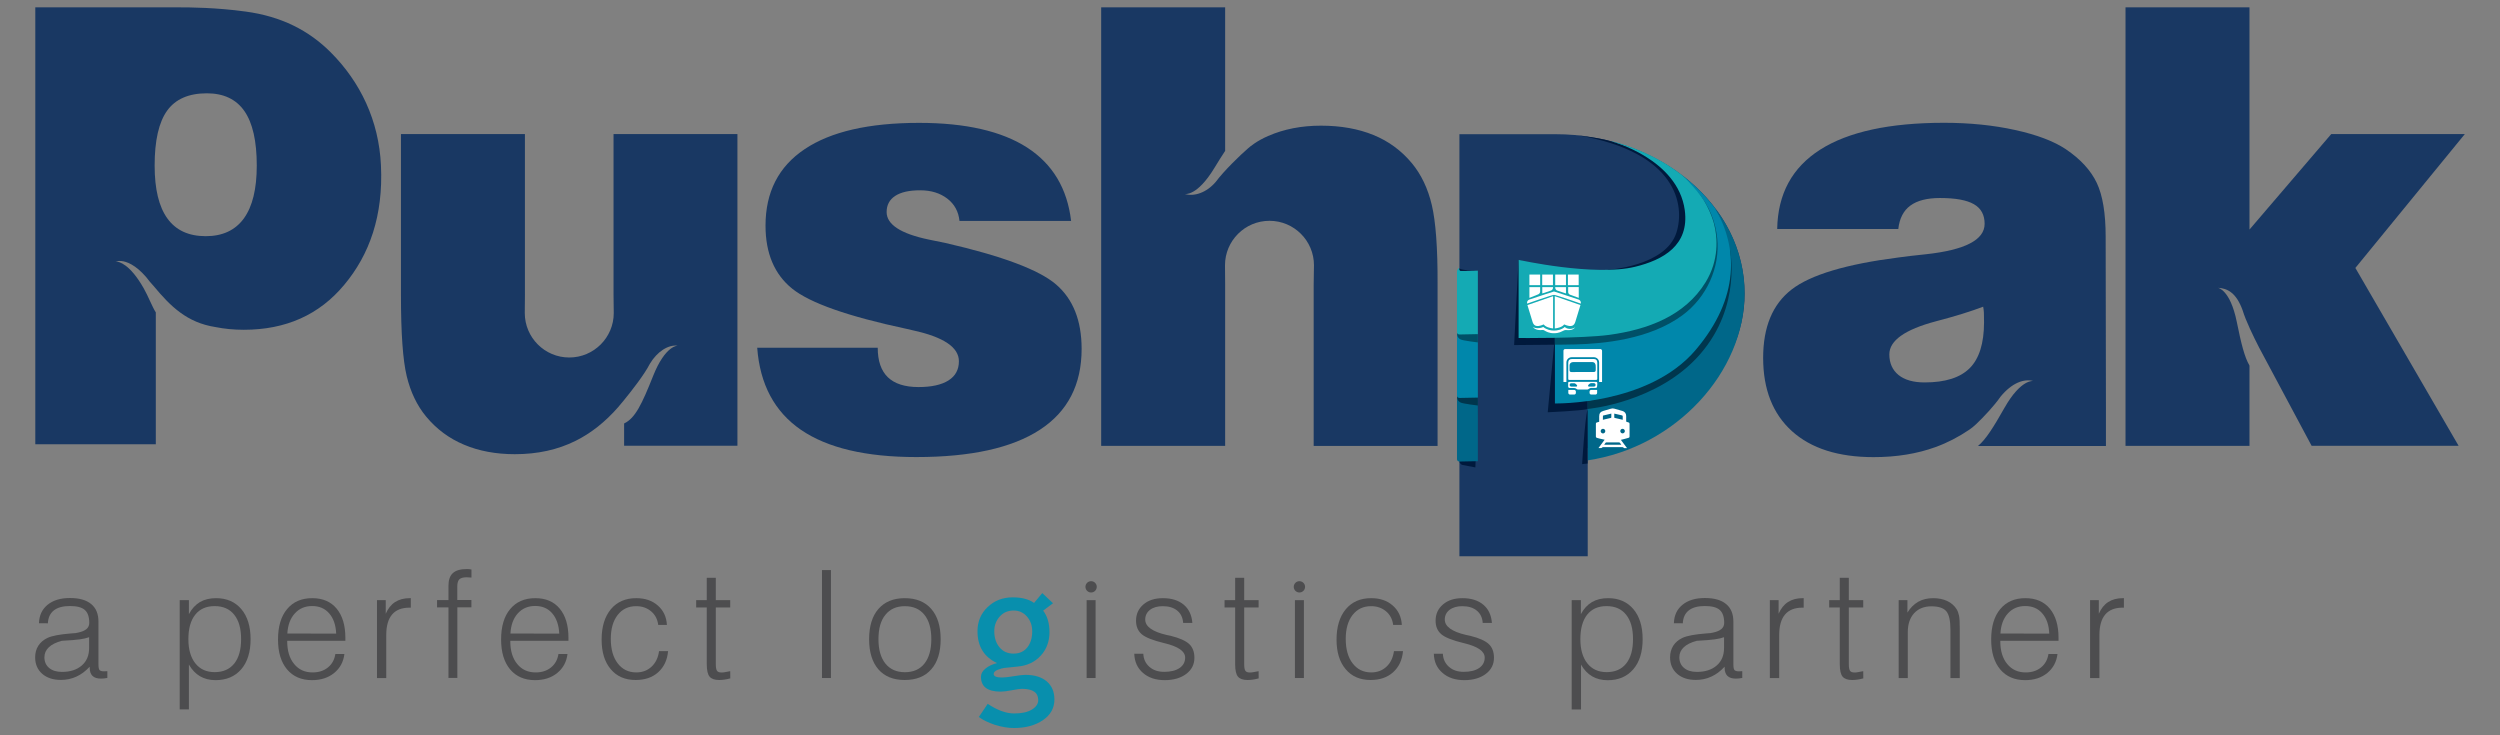 <?xml version="1.0" encoding="utf-8"?>
<!-- Generator: Adobe Illustrator 23.0.5, SVG Export Plug-In . SVG Version: 6.00 Build 0)  -->
<svg version="1.1" id="Layer_1" xmlns="http://www.w3.org/2000/svg" xmlns:xlink="http://www.w3.org/1999/xlink" x="0px" y="0px"
	 viewBox="0 0 340 100" style="enable-background:new 0 0 340 100;" xml:space="preserve">
<rect x="0" y="0" width="340" height="100" fill="#808080" stroke="none"/>
<style type="text/css">
	.st0{fill-rule:evenodd;clip-rule:evenodd;fill:#193863;}
	.st1{fill-rule:evenodd;clip-rule:evenodd;fill:#4D4D4F;}
	.st2{fill-rule:evenodd;clip-rule:evenodd;fill:#088FAD;}
	.st3{fill-rule:evenodd;clip-rule:evenodd;fill:#006789;}
	.st4{fill-rule:evenodd;clip-rule:evenodd;fill:#00193C;}
	.st5{fill-rule:evenodd;clip-rule:evenodd;fill:#00364D;}
	.st6{fill-rule:evenodd;clip-rule:evenodd;fill:#0087AB;}
	.st7{fill-rule:evenodd;clip-rule:evenodd;fill:#005067;}
	.st8{fill-rule:evenodd;clip-rule:evenodd;fill:#14AAB4;}
	.st9{fill-rule:evenodd;clip-rule:evenodd;fill:#FFFFFF;}
</style>
<g>
	<path class="st0" d="M102.98,47.29h16.39c0,1.8,0.46,3.13,1.38,4.02c0.92,0.88,2.31,1.33,4.16,1.33c1.77,0,3.13-0.3,4.08-0.9
		c0.95-0.6,1.42-1.47,1.42-2.61c0-1.9-2.09-3.3-6.28-4.21c-0.36-0.08-0.65-0.14-0.86-0.2c-7.93-1.69-13.11-3.51-15.53-5.46
		c-2.42-1.95-3.63-4.81-3.63-8.58c0-4.55,1.77-8.02,5.33-10.4c3.55-2.38,8.73-3.57,15.55-3.57c6.32,0,11.22,1.12,14.69,3.35
		c3.47,2.24,5.47,5.57,5.99,9.99h-15.18c-0.13-1.27-0.68-2.29-1.66-3.04c-0.98-0.75-2.2-1.13-3.69-1.13c-1.48,0-2.61,0.25-3.39,0.76
		c-0.78,0.51-1.17,1.24-1.17,2.2c0,1.69,1.91,2.94,5.73,3.74c1.01,0.21,1.78,0.36,2.3,0.47c7.7,1.77,12.71,3.65,15.02,5.64
		c2.31,1.99,3.47,4.91,3.47,8.76c0,4.86-1.89,8.53-5.68,11c-3.78,2.47-9.38,3.71-16.8,3.71c-6.87,0-12.1-1.24-15.7-3.71
		C105.33,55.98,103.35,52.26,102.98,47.29z"/>
	<path class="st0" d="M83.44,18.23v21.81l0.03,2.53c0,3.34-2.71,6.05-6.05,6.05c-3.34,0-6.05-2.71-6.05-6.05l0.02-2.46V18.23H54.53
		v21.97c0,5.12,0.26,8.77,0.78,10.94c0.52,2.17,1.4,4.01,2.65,5.52c1.4,1.69,3.12,2.97,5.15,3.82c2.03,0.86,4.33,1.29,6.91,1.29
		c3.07,0,5.82-0.6,8.25-1.81c2.12-1.05,4.07-2.6,5.84-4.63c0.02-0.02,0.04-0.05,0.07-0.09c0.24-0.27,0.47-0.55,0.7-0.84v0
		c1.02-1.25,2.75-3.45,3.51-4.94c1-1.66,2.49-2.61,3.8-2.45c0,0-1.69-0.1-3.37,4.13c-1.52,3.82-2.43,5.74-3.94,6.45v3.03h15.41
		V18.23H83.44z"/>
	<path class="st0" d="M194.73,27.9c-0.53-2.26-1.44-4.16-2.71-5.7c-1.43-1.72-3.17-3-5.23-3.84c-2.05-0.84-4.44-1.27-7.14-1.27
		c-2.63,0-5.03,0.46-7.2,1.41c-1.51,0.66-2.39,1.39-2.71,1.67c-1.08,0.93-3.28,3.06-4.41,4.58c-1.26,1.47-2.94,2.01-4.2,1.63
		c0,0,1.65,0.37,4.01-3.51c0.55-0.9,1.03-1.68,1.48-2.35V1h-16.86v59.64h16.86V38.75l-0.02-2.67c0-3.34,2.71-6.05,6.05-6.05
		c3.34,0,6.05,2.71,6.05,6.05l-0.04,2.6v21.97h16.85V38.59C195.53,33.73,195.26,30.17,194.73,27.9z"/>
	<path class="st0" d="M267.89,50.06c-1.29,1.3-3.34,1.95-6.14,1.95c-1.53,0-2.72-0.34-3.55-1.01c-0.83-0.68-1.25-1.61-1.25-2.81
		c0-1.87,2.11-3.37,6.32-4.49c2.68-0.7,4.82-1.37,6.44-1.99c0.05,0.23,0.08,0.5,0.1,0.8c0.01,0.3,0.02,0.75,0.02,1.35
		C269.82,46.69,269.18,48.76,267.89,50.06L267.89,50.06z M286.37,32.19c0-3.17-0.4-5.61-1.21-7.32c-0.81-1.7-2.21-3.23-4.21-4.58
		c-1.64-1.09-3.93-1.96-6.89-2.61c-2.95-0.65-6.17-0.98-9.66-0.98c-7.41,0-13.03,1.22-16.85,3.65c-3.82,2.43-5.77,6.03-5.85,10.79
		h16.47c0.16-1.43,0.7-2.49,1.64-3.18c0.94-0.69,2.28-1.03,4.02-1.03c2.11,0,3.65,0.28,4.62,0.84c0.98,0.56,1.46,1.45,1.46,2.67
		c0,2.19-2.67,3.56-8,4.14c-1.53,0.16-2.76,0.3-3.67,0.43c-7.15,0.91-12.02,2.37-14.59,4.37c-2.58,2-3.86,5.1-3.86,9.29
		c0,4.29,1.31,7.61,3.92,9.97c2.61,2.35,6.31,3.53,11.1,3.53c3.12,0,5.93-0.46,8.43-1.37c1.6-0.58,3.12-1.37,4.57-2.35
		c0.33-0.22,0.63-0.47,0.92-0.74c1.19-1.13,2.51-2.56,3.35-3.77c1.55-1.88,3.18-2.46,4.45-2.12c0,0-1.66-0.32-3.91,3.63
		c-1.51,2.66-2.54,4.32-3.62,5.21h17.41v-4.8L286.37,32.19z"/>
	<path class="st0" d="M335.22,18.23h-18.17l-11.12,12.99V1h-16.86v59.64h16.86V49.72c-0.69-1.19-1.14-3.05-1.72-5.91
		c-0.9-4.46-2.58-4.67-2.58-4.67c1.31,0.07,2.51,0.68,3.37,3.07c0.43,1.43,1.49,3.6,2.25,5.08l7.13,13.34h19.99l-14.04-24.19
		L335.22,18.23z"/>
	<path class="st1" d="M12.12,86.66c-0.33,0.12-0.74,0.22-1.25,0.29c-0.51,0.07-1.33,0.14-2.46,0.2c-0.78,0.21-1.38,0.5-1.77,0.88
		c-0.4,0.38-0.6,0.83-0.6,1.36c0,0.6,0.21,1.09,0.64,1.45c0.43,0.36,1.01,0.54,1.75,0.54c1.12,0,2.02-0.29,2.69-0.87
		c0.67-0.58,1-1.37,1-2.38V86.66L12.12,86.66z M12.2,90.67c-0.56,0.6-1.16,1.06-1.81,1.35c-0.65,0.3-1.35,0.45-2.1,0.45
		c-1.07,0-1.92-0.28-2.56-0.84c-0.63-0.56-0.95-1.3-0.95-2.23c0-0.6,0.14-1.13,0.43-1.58c0.29-0.45,0.71-0.81,1.26-1.07
		c0.63-0.29,1.68-0.48,3.16-0.6c0.29-0.02,0.5-0.04,0.65-0.05c0.09-0.02,0.2-0.04,0.35-0.07c1.01-0.21,1.51-0.64,1.51-1.31
		c0-0.82-0.2-1.41-0.61-1.77c-0.41-0.36-1.08-0.53-2.02-0.53c-0.95,0-1.68,0.2-2.18,0.59c-0.51,0.4-0.78,0.98-0.82,1.76l-1.21-0.01
		c0.03-1.06,0.42-1.89,1.17-2.51c0.75-0.61,1.76-0.92,3.04-0.92c1.27,0,2.23,0.27,2.89,0.82c0.66,0.54,0.99,1.34,0.99,2.39v5.78
		c0,0.44,0.05,0.71,0.16,0.82c0.11,0.11,0.31,0.16,0.6,0.16c0.09,0,0.17,0,0.24-0.01c0.07,0,0.14-0.01,0.21-0.01v0.92
		c-0.15,0.03-0.31,0.06-0.46,0.07c-0.15,0.02-0.29,0.02-0.42,0.02c-0.51,0-0.88-0.12-1.14-0.37c-0.25-0.25-0.38-0.61-0.38-1.1V90.67
		z"/>
	<path class="st1" d="M25.62,86.93c0,1.4,0.32,2.5,0.95,3.29c0.63,0.79,1.5,1.19,2.62,1.19c1.16,0,2.04-0.39,2.67-1.17
		c0.62-0.78,0.93-1.88,0.93-3.32c0-1.44-0.31-2.54-0.94-3.32c-0.62-0.78-1.51-1.17-2.66-1.17c-1.14,0-2.02,0.39-2.64,1.17
		C25.93,84.38,25.62,85.49,25.62,86.93L25.62,86.93z M24.44,96.47V81.62h1.25v1.9c0.4-0.74,0.9-1.28,1.5-1.64
		c0.6-0.35,1.34-0.53,2.19-0.53c1.45,0,2.6,0.5,3.44,1.49c0.84,0.99,1.26,2.36,1.26,4.09s-0.42,3.1-1.27,4.09
		C31.96,92,30.8,92.5,29.32,92.5c-0.82,0-1.52-0.18-2.12-0.53c-0.6-0.35-1.1-0.88-1.51-1.59v6.1H24.44z"/>
	<path class="st1" d="M39.08,86.16l6.64,0.01c-0.05-1.17-0.37-2.09-0.95-2.75c-0.58-0.67-1.35-1-2.32-1c-0.97,0-1.76,0.34-2.37,1.02
		C39.48,84.11,39.14,85.02,39.08,86.16L39.08,86.16z M39.06,87.15v0.06c0,1.29,0.31,2.33,0.94,3.09c0.62,0.77,1.46,1.15,2.51,1.15
		c0.83,0,1.52-0.22,2.08-0.67c0.56-0.45,0.9-1.06,1.02-1.84h1.23c-0.13,1.08-0.6,1.94-1.4,2.59c-0.8,0.65-1.8,0.97-3.01,0.97
		c-1.44,0-2.57-0.49-3.39-1.46c-0.82-0.98-1.23-2.33-1.23-4.07c0-1.77,0.41-3.15,1.23-4.13c0.82-0.99,1.96-1.49,3.42-1.49
		c1.42,0,2.53,0.47,3.32,1.42c0.79,0.95,1.19,2.27,1.19,3.97v0.41H39.06z"/>
	<path class="st1" d="M51.27,92.21V81.62h1.19v1.85c0.31-0.71,0.73-1.24,1.27-1.59c0.54-0.35,1.21-0.53,2-0.53h0.14v1.29H55.7
		c-1.06,0-1.85,0.31-2.38,0.94c-0.53,0.62-0.79,1.56-0.79,2.8v5.84H51.27z"/>
	<path class="st1" d="M60.99,92.21v-9.6h-1.55v-1h1.55v-1.93c0-0.8,0.2-1.38,0.6-1.74c0.4-0.37,1.04-0.55,1.91-0.55
		c0.09,0,0.19,0,0.29,0.01c0.1,0.01,0.21,0.03,0.33,0.05v1.1c-0.03,0-0.07,0-0.12-0.01c-0.27-0.02-0.45-0.03-0.56-0.03
		c-0.46,0-0.78,0.1-0.97,0.28c-0.19,0.19-0.28,0.52-0.28,1v1.81h1.92v1H62.2v9.6H60.99z"/>
	<path class="st1" d="M69.42,86.16l6.64,0.01C76,85,75.68,84.08,75.1,83.41c-0.58-0.67-1.35-1-2.32-1c-0.97,0-1.76,0.34-2.37,1.02
		C69.81,84.11,69.48,85.02,69.42,86.16L69.42,86.16z M69.4,87.15v0.06c0,1.29,0.31,2.33,0.94,3.09c0.62,0.77,1.46,1.15,2.51,1.15
		c0.83,0,1.52-0.22,2.08-0.67c0.56-0.45,0.9-1.06,1.02-1.84h1.23c-0.13,1.08-0.6,1.94-1.4,2.59c-0.8,0.65-1.8,0.97-3.01,0.97
		c-1.44,0-2.57-0.49-3.39-1.46c-0.82-0.98-1.23-2.33-1.23-4.07c0-1.77,0.41-3.15,1.23-4.13c0.82-0.99,1.96-1.49,3.42-1.49
		c1.42,0,2.53,0.47,3.32,1.42c0.79,0.95,1.19,2.27,1.19,3.97v0.41H69.4z"/>
	<path class="st1" d="M89.63,88.55h1.23c-0.11,1.22-0.56,2.17-1.35,2.88c-0.78,0.7-1.8,1.05-3.06,1.05c-1.44,0-2.57-0.49-3.39-1.47
		c-0.83-0.98-1.24-2.32-1.24-4.02c0-1.75,0.42-3.13,1.26-4.14c0.84-1,1.99-1.5,3.45-1.5c1.19,0,2.17,0.33,2.93,1
		c0.77,0.67,1.18,1.55,1.24,2.64h-1.18c-0.1-0.77-0.42-1.39-0.97-1.85c-0.55-0.46-1.22-0.7-2.03-0.7c-1.06,0-1.9,0.4-2.52,1.2
		c-0.62,0.8-0.93,1.88-0.93,3.25c0,1.4,0.31,2.51,0.94,3.33c0.63,0.82,1.47,1.23,2.53,1.23c0.82,0,1.51-0.26,2.06-0.77
		C89.17,90.15,89.51,89.45,89.63,88.55z"/>
	<path class="st1" d="M97.35,78.58v3.04h1.96v1h-1.96v7.72c0,0.45,0.06,0.75,0.17,0.9c0.11,0.15,0.32,0.22,0.61,0.22
		c0.13,0,0.27-0.01,0.43-0.04c0.16-0.02,0.41-0.07,0.75-0.14l0.01,0.98c-0.3,0.08-0.57,0.14-0.82,0.17
		c-0.25,0.04-0.48,0.05-0.7,0.05c-0.61,0-1.04-0.15-1.3-0.46c-0.25-0.31-0.38-0.87-0.38-1.68v-7.72h-1.44v-1h1.44v-3.04H97.35z"/>
	<rect x="111.79" y="77.53" class="st1" width="1.22" height="14.68"/>
	<path class="st1" d="M119.47,86.93c0,1.42,0.31,2.52,0.94,3.31c0.63,0.78,1.51,1.18,2.65,1.18c1.15,0,2.04-0.39,2.66-1.17
		c0.62-0.78,0.94-1.88,0.94-3.32c0-1.44-0.31-2.54-0.94-3.32c-0.63-0.78-1.51-1.17-2.66-1.17c-1.14,0-2.02,0.39-2.65,1.18
		C119.78,84.39,119.47,85.5,119.47,86.93L119.47,86.93z M118.2,86.93c0-1.77,0.42-3.15,1.27-4.12c0.85-0.97,2.04-1.46,3.58-1.46
		c1.55,0,2.75,0.49,3.6,1.46c0.85,0.97,1.28,2.35,1.28,4.12c0,1.76-0.42,3.13-1.28,4.1c-0.85,0.97-2.05,1.45-3.61,1.45
		c-1.54,0-2.74-0.48-3.58-1.45C118.62,90.06,118.2,88.69,118.2,86.93z"/>
	<rect x="147.78" y="81.62" class="st1" width="1.22" height="10.59"/>
	<path class="st1" d="M154.26,88.91h1.23c0.03,0.73,0.31,1.32,0.83,1.78c0.52,0.46,1.19,0.68,2.01,0.68c0.88,0,1.58-0.17,2.09-0.52
		c0.51-0.35,0.76-0.82,0.76-1.42c0-0.86-0.94-1.51-2.82-1.96l-0.05-0.01c-1.52-0.37-2.53-0.77-3.04-1.21
		c-0.51-0.44-0.77-1.05-0.77-1.83c0-0.91,0.34-1.65,1.01-2.22c0.67-0.57,1.55-0.85,2.64-0.85c1.19,0,2.14,0.3,2.84,0.89
		c0.7,0.59,1.09,1.42,1.17,2.48h-1.25c-0.05-0.72-0.32-1.28-0.81-1.68c-0.49-0.4-1.14-0.6-1.97-0.6c-0.72,0-1.3,0.17-1.73,0.5
		c-0.43,0.33-0.65,0.77-0.65,1.32c0,0.94,0.96,1.64,2.89,2.09c0.25,0.06,0.44,0.1,0.57,0.12c1.21,0.3,2.05,0.68,2.52,1.12
		c0.47,0.44,0.71,1.07,0.71,1.87c0,0.9-0.37,1.63-1.11,2.19c-0.74,0.56-1.72,0.85-2.92,0.85c-1.23,0-2.22-0.33-2.96-0.98
		C154.69,90.87,154.3,90,154.26,88.91z"/>
	<path class="st1" d="M195,88.91h1.23c0.03,0.73,0.31,1.32,0.83,1.78c0.52,0.46,1.19,0.68,2.01,0.68c0.88,0,1.58-0.17,2.09-0.52
		c0.51-0.35,0.76-0.82,0.76-1.42c0-0.86-0.94-1.51-2.82-1.96l-0.05-0.01c-1.52-0.37-2.53-0.77-3.04-1.21
		c-0.51-0.44-0.77-1.05-0.77-1.83c0-0.91,0.34-1.65,1.01-2.22c0.67-0.57,1.55-0.85,2.64-0.85c1.19,0,2.14,0.3,2.84,0.89
		c0.7,0.59,1.09,1.42,1.17,2.48h-1.25c-0.05-0.72-0.32-1.28-0.81-1.68c-0.49-0.4-1.14-0.6-1.97-0.6c-0.72,0-1.3,0.17-1.73,0.5
		c-0.43,0.33-0.65,0.77-0.65,1.32c0,0.94,0.96,1.64,2.89,2.09c0.25,0.06,0.44,0.1,0.57,0.12c1.21,0.3,2.05,0.68,2.52,1.12
		c0.47,0.44,0.71,1.07,0.71,1.87c0,0.9-0.37,1.63-1.11,2.19c-0.74,0.56-1.72,0.85-2.92,0.85c-1.23,0-2.22-0.33-2.96-0.98
		C195.42,90.87,195.03,90,195,88.91z"/>
	<path class="st1" d="M169.21,78.58v3.04h1.96v1h-1.96v7.72c0,0.45,0.06,0.75,0.17,0.9c0.11,0.15,0.31,0.22,0.61,0.22
		c0.13,0,0.27-0.01,0.43-0.04c0.16-0.02,0.41-0.07,0.75-0.14l0.01,0.98c-0.3,0.08-0.57,0.14-0.82,0.17
		c-0.25,0.04-0.48,0.05-0.7,0.05c-0.61,0-1.04-0.15-1.3-0.46c-0.25-0.31-0.38-0.87-0.38-1.68v-7.72h-1.44v-1h1.44v-3.04H169.21z"/>
	<rect x="176.11" y="81.62" class="st1" width="1.22" height="10.59"/>
	<path class="st1" d="M189.58,88.55h1.23c-0.11,1.22-0.56,2.17-1.35,2.88c-0.78,0.7-1.8,1.05-3.06,1.05c-1.44,0-2.57-0.49-3.39-1.47
		c-0.83-0.98-1.24-2.32-1.24-4.02c0-1.75,0.42-3.13,1.26-4.14c0.84-1,1.99-1.5,3.45-1.5c1.19,0,2.17,0.33,2.93,1
		c0.77,0.67,1.18,1.55,1.24,2.64h-1.18c-0.1-0.77-0.42-1.39-0.97-1.85c-0.55-0.46-1.22-0.7-2.03-0.7c-1.06,0-1.89,0.4-2.52,1.2
		c-0.62,0.8-0.93,1.88-0.93,3.25c0,1.4,0.31,2.51,0.94,3.33c0.63,0.82,1.47,1.23,2.53,1.23c0.82,0,1.51-0.26,2.06-0.77
		C189.12,90.15,189.45,89.45,189.58,88.55z"/>
	<path class="st1" d="M214.93,86.93c0,1.4,0.32,2.5,0.95,3.29c0.63,0.79,1.5,1.19,2.62,1.19c1.16,0,2.04-0.39,2.66-1.17
		c0.62-0.78,0.93-1.88,0.93-3.32c0-1.44-0.31-2.54-0.94-3.32c-0.62-0.78-1.51-1.17-2.66-1.17c-1.14,0-2.02,0.39-2.64,1.17
		C215.24,84.38,214.93,85.49,214.93,86.93L214.93,86.93z M213.75,96.47V81.62h1.25v1.9c0.4-0.74,0.9-1.28,1.51-1.64
		c0.6-0.35,1.33-0.53,2.19-0.53c1.45,0,2.6,0.5,3.44,1.49c0.84,0.99,1.26,2.36,1.26,4.09s-0.42,3.1-1.27,4.09
		c-0.85,0.99-2.01,1.49-3.48,1.49c-0.82,0-1.52-0.18-2.12-0.53c-0.6-0.35-1.1-0.88-1.51-1.59v6.1H213.75z"/>
	<path class="st1" d="M234.47,86.66c-0.33,0.12-0.74,0.22-1.25,0.29c-0.51,0.07-1.33,0.14-2.46,0.2c-0.78,0.21-1.38,0.5-1.77,0.88
		c-0.4,0.38-0.6,0.83-0.6,1.36c0,0.6,0.21,1.09,0.64,1.45c0.43,0.36,1.01,0.54,1.75,0.54c1.12,0,2.02-0.29,2.69-0.87
		c0.67-0.58,1-1.37,1-2.38V86.66L234.47,86.66z M234.55,90.67c-0.56,0.6-1.16,1.06-1.81,1.35c-0.65,0.3-1.35,0.45-2.1,0.45
		c-1.07,0-1.92-0.28-2.56-0.84c-0.63-0.56-0.95-1.3-0.95-2.23c0-0.6,0.15-1.13,0.43-1.58c0.29-0.45,0.71-0.81,1.26-1.07
		c0.63-0.29,1.68-0.48,3.16-0.6c0.29-0.02,0.5-0.04,0.65-0.05c0.09-0.02,0.2-0.04,0.35-0.07c1.01-0.21,1.51-0.64,1.51-1.31
		c0-0.82-0.2-1.41-0.61-1.77c-0.41-0.36-1.08-0.53-2.02-0.53c-0.95,0-1.68,0.2-2.18,0.59c-0.51,0.4-0.78,0.98-0.82,1.76l-1.21-0.01
		c0.03-1.06,0.41-1.89,1.17-2.51c0.75-0.61,1.76-0.92,3.04-0.92c1.27,0,2.23,0.27,2.89,0.82c0.66,0.54,0.99,1.34,0.99,2.39v5.78
		c0,0.44,0.05,0.71,0.16,0.82c0.11,0.11,0.31,0.16,0.6,0.16c0.09,0,0.17,0,0.24-0.01c0.07,0,0.14-0.01,0.21-0.01v0.92
		c-0.15,0.03-0.31,0.06-0.46,0.07c-0.15,0.02-0.29,0.02-0.42,0.02c-0.51,0-0.88-0.12-1.14-0.37c-0.25-0.25-0.38-0.61-0.38-1.1V90.67
		z"/>
	<path class="st1" d="M240.7,92.21V81.62h1.19v1.85c0.31-0.71,0.73-1.24,1.27-1.59c0.54-0.35,1.21-0.53,2-0.53h0.14v1.29h-0.16
		c-1.06,0-1.85,0.31-2.38,0.94c-0.53,0.62-0.79,1.56-0.79,2.8v5.84H240.7z"/>
	<path class="st1" d="M251.44,78.58v3.04h1.96v1h-1.96v7.72c0,0.45,0.06,0.75,0.17,0.9c0.11,0.15,0.31,0.22,0.61,0.22
		c0.13,0,0.27-0.01,0.43-0.04c0.16-0.02,0.41-0.07,0.75-0.14l0.01,0.98c-0.3,0.08-0.57,0.14-0.82,0.17
		c-0.25,0.04-0.48,0.05-0.7,0.05c-0.61,0-1.04-0.15-1.3-0.46c-0.25-0.31-0.38-0.87-0.38-1.68v-7.72h-1.44v-1h1.44v-3.04H251.44z"/>
	<path class="st1" d="M258.22,92.21V81.62h1.19v1.69c0.4-0.65,0.89-1.14,1.47-1.47c0.58-0.33,1.26-0.49,2.03-0.49
		c0.73,0,1.37,0.13,1.92,0.39c0.55,0.26,0.97,0.63,1.27,1.11c0.15,0.25,0.26,0.54,0.33,0.89c0.07,0.35,0.1,0.92,0.1,1.72v0.31v6.45
		h-1.27v-6.57c0-1.24-0.19-2.08-0.57-2.53c-0.38-0.44-1.05-0.66-2.02-0.66c-0.99,0-1.77,0.31-2.35,0.94
		c-0.57,0.63-0.86,1.48-0.86,2.57v6.25H258.22z"/>
	<path class="st1" d="M272.06,86.16l6.64,0.01c-0.05-1.17-0.37-2.09-0.95-2.75c-0.58-0.67-1.35-1-2.32-1
		c-0.97,0-1.76,0.34-2.37,1.02C272.46,84.11,272.12,85.02,272.06,86.16L272.06,86.16z M272.04,87.15v0.06
		c0,1.29,0.31,2.33,0.94,3.09c0.63,0.77,1.46,1.15,2.51,1.15c0.83,0,1.52-0.22,2.08-0.67c0.56-0.45,0.9-1.06,1.02-1.84h1.23
		c-0.13,1.08-0.6,1.94-1.39,2.59c-0.8,0.65-1.8,0.97-3.01,0.97c-1.44,0-2.57-0.49-3.39-1.46c-0.82-0.98-1.23-2.33-1.23-4.07
		c0-1.77,0.41-3.15,1.23-4.13c0.82-0.99,1.96-1.49,3.42-1.49c1.42,0,2.53,0.47,3.32,1.42c0.79,0.95,1.19,2.27,1.19,3.97v0.41H272.04
		z"/>
	<path class="st1" d="M284.25,92.21V81.62h1.19v1.85c0.31-0.71,0.73-1.24,1.27-1.59c0.54-0.35,1.21-0.53,2-0.53h0.14v1.29h-0.16
		c-1.06,0-1.85,0.31-2.38,0.94c-0.53,0.62-0.79,1.56-0.79,2.8v5.84H284.25z"/>
	<path class="st2" d="M137.86,83.03c-0.78,0-1.41,0.27-1.9,0.82c-0.49,0.55-0.74,1.22-0.74,2c0,0.88,0.24,1.61,0.71,2.18
		c0.47,0.58,1.12,0.86,1.92,0.86c0.79,0,1.41-0.28,1.86-0.84c0.45-0.56,0.67-1.29,0.67-2.21c0-0.78-0.24-1.45-0.72-2
		C139.18,83.3,138.58,83.03,137.86,83.03L137.86,83.03z M133.12,97.51l1.21-1.79c1.3,0.87,2.5,1.31,3.6,1.31
		c1.01,0,1.81-0.17,2.39-0.52c0.58-0.35,0.88-0.78,0.88-1.3c0-1.02-0.74-1.53-2.21-1.53c-0.25,0-0.71,0.06-1.36,0.19
		c-0.66,0.13-1.17,0.19-1.54,0.19c-1.79,0-2.68-0.67-2.68-2.02c0-0.42,0.21-0.79,0.63-1.13c0.42-0.34,0.94-0.58,1.56-0.73
		c-1.77-0.83-2.66-2.27-2.66-4.33c0-1.32,0.46-2.42,1.38-3.29c0.92-0.88,2.05-1.32,3.4-1.32c1.24,0,2.21,0.25,2.91,0.76l1.12-1.34
		l1.46,1.38l-1.34,1.01c0.57,0.74,0.86,1.72,0.86,2.92c0,1.27-0.4,2.34-1.19,3.2c-0.79,0.86-1.83,1.36-3.12,1.48l-1.85,0.19
		c-0.22,0.02-0.51,0.11-0.88,0.25c-0.37,0.15-0.55,0.34-0.55,0.57c0,0.32,0.38,0.48,1.15,0.48c0.34,0,0.86-0.06,1.58-0.18
		c0.71-0.12,1.24-0.18,1.59-0.18c1.24,0,2.21,0.3,2.9,0.89c0.69,0.59,1.04,1.41,1.04,2.46c0,1.16-0.52,2.1-1.56,2.81
		c-1.04,0.71-2.36,1.07-3.95,1.07c-0.82,0-1.67-0.15-2.58-0.43C134.39,98.27,133.67,97.92,133.12,97.51z"/>
	<path class="st0" d="M33.17,29.7c-1.17,1.61-2.9,2.42-5.19,2.42c-2.32,0-4.05-0.8-5.21-2.4c-1.16-1.6-1.74-4-1.74-7.2
		c0-3.41,0.57-5.9,1.7-7.47c1.13-1.57,2.93-2.36,5.4-2.36c2.29,0,3.99,0.81,5.11,2.42c1.12,1.61,1.68,4.08,1.68,7.41
		C34.92,25.69,34.34,28.08,33.17,29.7L33.17,29.7z M15.74,35.56c-0.07,0-0.11,0.01-0.11,0.01c0.04-0.01,0.08-0.01,0.12-0.02
		L15.74,35.56L15.74,35.56z M51.81,22.49C51.53,16.39,49,11.15,44.99,7.13c-2.99-3-6.75-4.91-11.6-5.56C29.38,1.02,25.79,1,24.35,1
		H4.8v59.42h16.39V42.49c-0.49-0.77-1.03-2.2-1.65-3.29c-1.89-3.32-3.36-3.62-3.78-3.64c0.03-0.01,0.08-0.02,0.15-0.04
		c0.01,0,0.02,0,0.02,0c0.07-0.01,0.16-0.02,0.26-0.03c0.1,0,0.21,0,0.32,0.01c0.72,0.07,1.9,0.5,3.35,2.16
		c0.29,0.4,0.66,0.83,1.07,1.28c2.25,2.71,4.5,4.94,8.37,5.54c1.19,0.24,2.48,0.37,3.86,0.37c5.72,0,10.28-2.04,13.67-6.13
		C50.24,34.64,52.14,29.35,51.81,22.49z"/>
	<path class="st0" d="M211.51,18.25c14.23,0,25.76,9.7,25.76,21.67c0,10.66-9.28,19.22-21.34,21.02v14.71h-17.45v-57.4h13.06H211.51
		z"/>
	<path class="st3" d="M233.06,28.04c2.66,3.41,4.2,7.49,4.2,11.87c0,10.66-9.28,20.9-21.34,22.7l-0.04-9.31
		c0,0,10.67,0.63,16.19-8.82c5.52-9.45,1.17-16.22,1.17-16.22L233.06,28.04z"/>
	<path class="st4" d="M218.24,18.99c0,0,7.68,1.69,10.34,6.11c2.66,4.43,0.54,10.51-6.37,11.49c-5.5,0.87-3.53,0.1-3.53,0.1
		s7.84-0.47,9.31-5.04c1.19-3.7,0.13-10.98-13.47-13.26C214.52,18.39,217.31,18.77,218.24,18.99z"/>
	<path class="st5" d="M215.92,54.54v1.08c0,0,9.53-0.83,15.28-7.43c5.76-6.6,4.06-14.29,4.06-14.29s0.85,8.25-5.37,13.72
		C223.67,53.1,215.92,54.54,215.92,54.54z"/>
	<path class="st4" d="M206.52,35.33l-0.6,11.6l5.44-0.05l-0.87,9.19c0,0,4.46-0.19,5.42-0.44c-0.38,1.38-0.74,7.49-0.74,7.49
		l0.74-0.08v-0.41V49.7l-1.4-11.56L206.52,35.33z"/>
	<path class="st6" d="M211.47,45.2v9.67c0,0,12.75,0.27,19.15-7.29c6.01-7.09,5.76-13.91,2.61-19.3c0.02,0.04-0.73-0.95-1.56-1.84
		c-1.26-1.34-2.48-2.28-2.68-2.43c-0.15-0.11,2.42,2.88,2.54,4.11C231.95,32.49,229.12,47.08,211.47,45.2z"/>
	<path class="st7" d="M211.47,46.87c0,0,1.2,0.02,2.82-0.03c3.65-0.1,10.01-0.63,14.54-3.98c3.27-2.42,5.13-6.48,4.71-10.48
		c-0.23-2.18-1.05-4.39-2.72-6.33c0,0,6.64,11.73-4.45,16.7c-6.46,2.21-14.93,2.96-14.93,2.96L211.47,46.87z"/>
	<path class="st8" d="M219.23,19.2l-0.04,0.03c0,0,9,2.39,9.94,9.36c0.64,4.8-2.98,6.77-6.75,7.69c-5.54,1.35-15.85-0.94-15.85-0.94
		v10.63c0,0,8.56,0.08,12.34-0.43c5.16-0.71,10.27-2.55,13.1-7.17c1.81-2.96,1.65-6.03,1.12-7.99c-0.33-1.21-1.07-2.87-2.01-4.03
		c-0.77-0.95-1.99-2.27-2.25-2.48C225.22,21.07,221.58,19.83,219.23,19.2z"/>
	<path class="st9" d="M220.36,58.63c0,0.17,0.14,0.31,0.31,0.31c0.17,0,0.32-0.15,0.31-0.32c-0.01-0.17-0.15-0.31-0.32-0.3
		C220.49,58.32,220.36,58.46,220.36,58.63L220.36,58.63z M218.32,58.64c0.01-0.17-0.13-0.32-0.3-0.32
		c-0.18-0.01-0.32,0.13-0.33,0.31c0,0.17,0.14,0.31,0.31,0.32C218.17,58.95,218.32,58.81,218.32,58.64L218.32,58.64z M220.5,60.48
		c-0.07-0.1-0.14-0.19-0.21-0.28c-0.02-0.02-0.06-0.03-0.09-0.03c-0.58,0-1.16,0-1.74,0c-0.03,0-0.07,0.01-0.09,0.03
		c-0.07,0.09-0.13,0.18-0.2,0.28H220.5L220.5,60.48z M219.54,56.25c0,0.18,0,0.35,0,0.52c0,0.03,0.04,0.07,0.07,0.07
		c0.16,0.04,0.32,0.08,0.48,0.11c0.2,0.04,0.39,0.09,0.6,0.14v-0.37c0-0.2,0-0.2-0.19-0.25C220.18,56.4,219.87,56.33,219.54,56.25
		L219.54,56.25z M217.99,57.09c0.38-0.09,0.73-0.17,1.08-0.25c0.03-0.01,0.07-0.04,0.07-0.07c0.01-0.17,0-0.34,0-0.52
		c-0.38,0.09-0.74,0.17-1.1,0.26c-0.02,0-0.04,0.03-0.04,0.05C217.99,56.73,217.99,56.9,217.99,57.09L217.99,57.09z M220.44,59.82
		c0.27,0.37,0.55,0.74,0.84,1.13c-0.15,0-0.27,0-0.4,0c-0.02,0-0.05-0.02-0.06-0.04c-0.05-0.09-0.12-0.1-0.21-0.1
		c-0.86,0-1.72,0-2.58,0c-0.07,0-0.12,0.02-0.16,0.07c-0.02,0.03-0.08,0.06-0.12,0.06c-0.11,0.01-0.22,0-0.36,0
		c0.29-0.39,0.56-0.76,0.84-1.14c-0.23-0.05-0.46-0.1-0.68-0.15c-0.12-0.03-0.24-0.07-0.36-0.1c-0.1-0.03-0.15-0.09-0.15-0.2
		c0-0.8,0-0.9,0-1.7c0-0.11,0.04-0.18,0.15-0.2c0.1-0.03,0.2-0.06,0.3-0.09c0-0.25,0-0.5,0-0.75c0-0.38,0.17-0.61,0.54-0.72
		c0.35-0.1,0.71-0.2,1.06-0.31c0.16-0.05,0.31-0.05,0.47,0c0.36,0.11,0.73,0.21,1.09,0.31c0.32,0.09,0.51,0.34,0.51,0.68
		c0,0.23,0,0.47,0,0.7c0,0.07,0.02,0.1,0.09,0.11c0.41,0.11,0.37,0.09,0.37,0.48c0,0.71,0,0.72,0,1.44c0,0.18-0.02,0.21-0.2,0.26
		C221.11,59.66,220.78,59.73,220.44,59.82z"/>
	<path class="st4" d="M200.99,54.13l-0.34,9.44c0,0-1.26-0.25-1.73-0.33c-0.32-0.06-0.43-0.42-0.43-0.42L200.99,54.13z"/>
	<path class="st3" d="M200.99,54.09v8.63l-2.5,0.05c-0.18,0.01-0.34-0.13-0.34-0.32v-8.21c0-0.37,0.32-0.54,0.32-0.54
		s-0.03,0.46,0.25,0.43C199.05,54.11,200.99,54.09,200.99,54.09z"/>
	<path class="st5" d="M198.21,53.87c0,0-0.19,0.55,0.42,0.87c0.33,0.17,2.36,0.41,2.36,0.41v-1.13L198.21,53.87z"/>
	<path class="st6" d="M200.99,45.44v8.63l-2.5,0.05c-0.18,0.01-0.34-0.13-0.34-0.32V45.6c0-0.37,0.32-0.54,0.32-0.54
		s-0.03,0.46,0.25,0.43C199.05,45.46,200.99,45.44,200.99,45.44z"/>
	<path class="st7" d="M198.21,45.29c0,0-0.19,0.55,0.42,0.87c0.33,0.17,2.36,0.41,2.36,0.41v-1.13L198.21,45.29z"/>
	<path class="st8" d="M200.99,36.81v8.63l-2.5,0.05c-0.18,0.01-0.34-0.13-0.34-0.32v-8.21c0-0.37,0.32-0.54,0.32-0.54
		s-0.03,0.46,0.25,0.43C199.05,36.83,200.99,36.81,200.99,36.81z"/>
	<path class="st9" d="M211.22,44.67v-4.39l-3.49,1.21c0,0,0.53,1.72,0.68,2.23c0.15,0.51,0.45,0.88,1.54,0.4
		C210.15,44.45,210.82,44.64,211.22,44.67z"/>
	<path class="st9" d="M211.45,44.67v-4.39l3.49,1.21c0,0-0.53,1.72-0.68,2.23c-0.15,0.51-0.45,0.88-1.54,0.4
		C212.52,44.45,211.86,44.64,211.45,44.67z"/>
	<path class="st9" d="M214.72,40.75c-1.33-0.46-3.38-1.11-3.38-1.11s0,0,0,0.01c0,0,0-0.01,0-0.01s-2.05,0.65-3.38,1.11
		c-0.37,0.18-0.27,0.54-0.27,0.54s3.26-1.15,3.65-1.19c0.39,0.04,3.65,1.19,3.65,1.19S215.08,40.93,214.72,40.75z"/>
	<rect x="208" y="37.34" class="st9" width="1.46" height="1.44"/>
	<rect x="209.74" y="37.34" class="st9" width="1.46" height="1.44"/>
	<path class="st9" d="M209.2,40.03l-1.2,0.48v-1.46h1.46v0.59C209.46,39.81,209.36,39.97,209.2,40.03z"/>
	<path class="st9" d="M210.95,39.51l-1.2,0.4v-0.86h1.46v0.07C211.21,39.29,211.11,39.45,210.95,39.51z"/>
	<rect x="213.24" y="37.34" class="st9" width="1.46" height="1.44"/>
	<rect x="211.51" y="37.34" class="st9" width="1.46" height="1.44"/>
	<path class="st9" d="M213.53,40.08l1.18,0.43v-1.47h-1.44v0.65C213.26,39.87,213.37,40.02,213.53,40.08z"/>
	<path class="st9" d="M211.77,39.51l1.2,0.4v-0.86h-1.46v0.07C211.51,39.29,211.61,39.45,211.77,39.51z"/>
	<path class="st9" d="M208.45,44.48c0,0,0.62,0.36,1.44-0.01c0.44,0.37,1,0.49,1.45,0.49c0.45,0,1.03-0.11,1.47-0.49
		c0.26,0.27,0.9,0.4,1.42,0.04c-0.32,0.36-0.63,0.43-1.22,0.38c-0.1-0.01-0.2,0-0.29,0.04c-0.44,0.19-0.65,0.39-1.43,0.39
		c-0.59,0-1.03-0.23-1.24-0.37c-0.1-0.07-0.22-0.09-0.34-0.07C209.44,44.92,208.89,44.93,208.45,44.48z"/>
	<path class="st9" d="M212.63,47.71v4.24h0.4V49.3c0-0.4,0.32-0.72,0.72-0.72h3.01c0.4,0,0.72,0.32,0.72,0.72v2.65h0.4v-4.24
		c0-0.13-0.11-0.24-0.24-0.24h-4.77C212.73,47.47,212.63,47.58,212.63,47.71z"/>
	<path class="st9" d="M215.24,50.59c0.5,0,1.01,0,1.51,0c0.19,0,0.27-0.08,0.27-0.27c0-0.21,0.01-0.42-0.01-0.63
		c-0.01-0.1-0.05-0.21-0.11-0.29c-0.1-0.14-0.26-0.16-0.43-0.16c-0.82,0-1.65,0-2.47,0c-0.06,0-0.12,0.01-0.18,0.02
		c-0.21,0.04-0.36,0.21-0.36,0.43c0,0.21,0,0.41,0,0.62c0,0.21,0.07,0.29,0.28,0.29C214.25,50.59,214.75,50.59,215.24,50.59
		L215.24,50.59z M217.07,51.67c-0.11,0-2.42,0-3.63,0c-0.13,0-0.16-0.04-0.16-0.17c0-0.71,0-1.43,0-2.14c0-0.37,0.17-0.54,0.54-0.54
		c0.97,0,1.93,0,2.9,0c0.33,0,0.51,0.16,0.51,0.5c0.01,0.74,0,1.46,0,2.2C217.23,51.61,217.17,51.67,217.07,51.67z"/>
	<path class="st9" d="M216.77,52.58c-0.11,0-0.21,0-0.32,0c-0.11,0-0.22,0-0.34,0c-0.09,0-0.14-0.06-0.13-0.15
		c0.01-0.1,0.28-0.32,0.38-0.32c0.14,0,0.27,0,0.41,0c0.14,0.01,0.23,0.1,0.23,0.23C217,52.48,216.91,52.57,216.77,52.58
		L216.77,52.58z M214.36,52.58c-0.11,0-0.22,0-0.34,0c-0.11,0-0.21,0-0.32,0c-0.14-0.01-0.23-0.1-0.23-0.23
		c0-0.13,0.09-0.23,0.23-0.23c0.14,0,0.27,0,0.41,0c0.1,0,0.37,0.22,0.38,0.32C214.5,52.52,214.45,52.58,214.36,52.58L214.36,52.58z
		 M217.23,52.09c0,0,0.01-0.16-0.17-0.16l-3.59,0c-0.07,0-0.2-0.01-0.2,0.15v0.48c0,0.14,0.08,0.21,0.24,0.21c0.19,0,0.38,0,0.57,0
		c0.12,0,0.22,0.04,0.32,0.12c0.06,0.05,0.15,0.09,0.23,0.09c0.41,0.01,0.82,0.01,1.23,0c0.08,0,0.17-0.04,0.23-0.1
		c0.09-0.08,0.18-0.12,0.3-0.12c0.19,0,0.38,0,0.57,0c0.18,0,0.25-0.07,0.25-0.25C217.24,52.38,217.23,52.09,217.23,52.09z"/>
	<path class="st9" d="M213.52,53.66h0.57c0.13,0,0.23-0.1,0.23-0.23v-0.17c0-0.13-0.1-0.23-0.23-0.23h-0.8v0.4
		C213.29,53.55,213.39,53.66,213.52,53.66z"/>
	<path class="st9" d="M216.98,53.66h-0.57c-0.13,0-0.23-0.1-0.23-0.23v-0.17c0-0.13,0.1-0.23,0.23-0.23h0.8v0.4
		C217.21,53.55,217.11,53.66,216.98,53.66z"/>
	<circle class="st1" cx="148.39" cy="79.81" r="0.77"/>
	<circle class="st1" cx="176.72" cy="79.81" r="0.77"/>
	<path class="st4" d="M198.47,36.42c0,0-0.01,0.14,0.31,0.21c0.37,0.08,1.03,0.22,2.21,0.17c-1.12,0.07-1.58,0.02-2.06,0.04
		C198.45,36.87,198.47,36.74,198.47,36.42z"/>
</g>
</svg>
